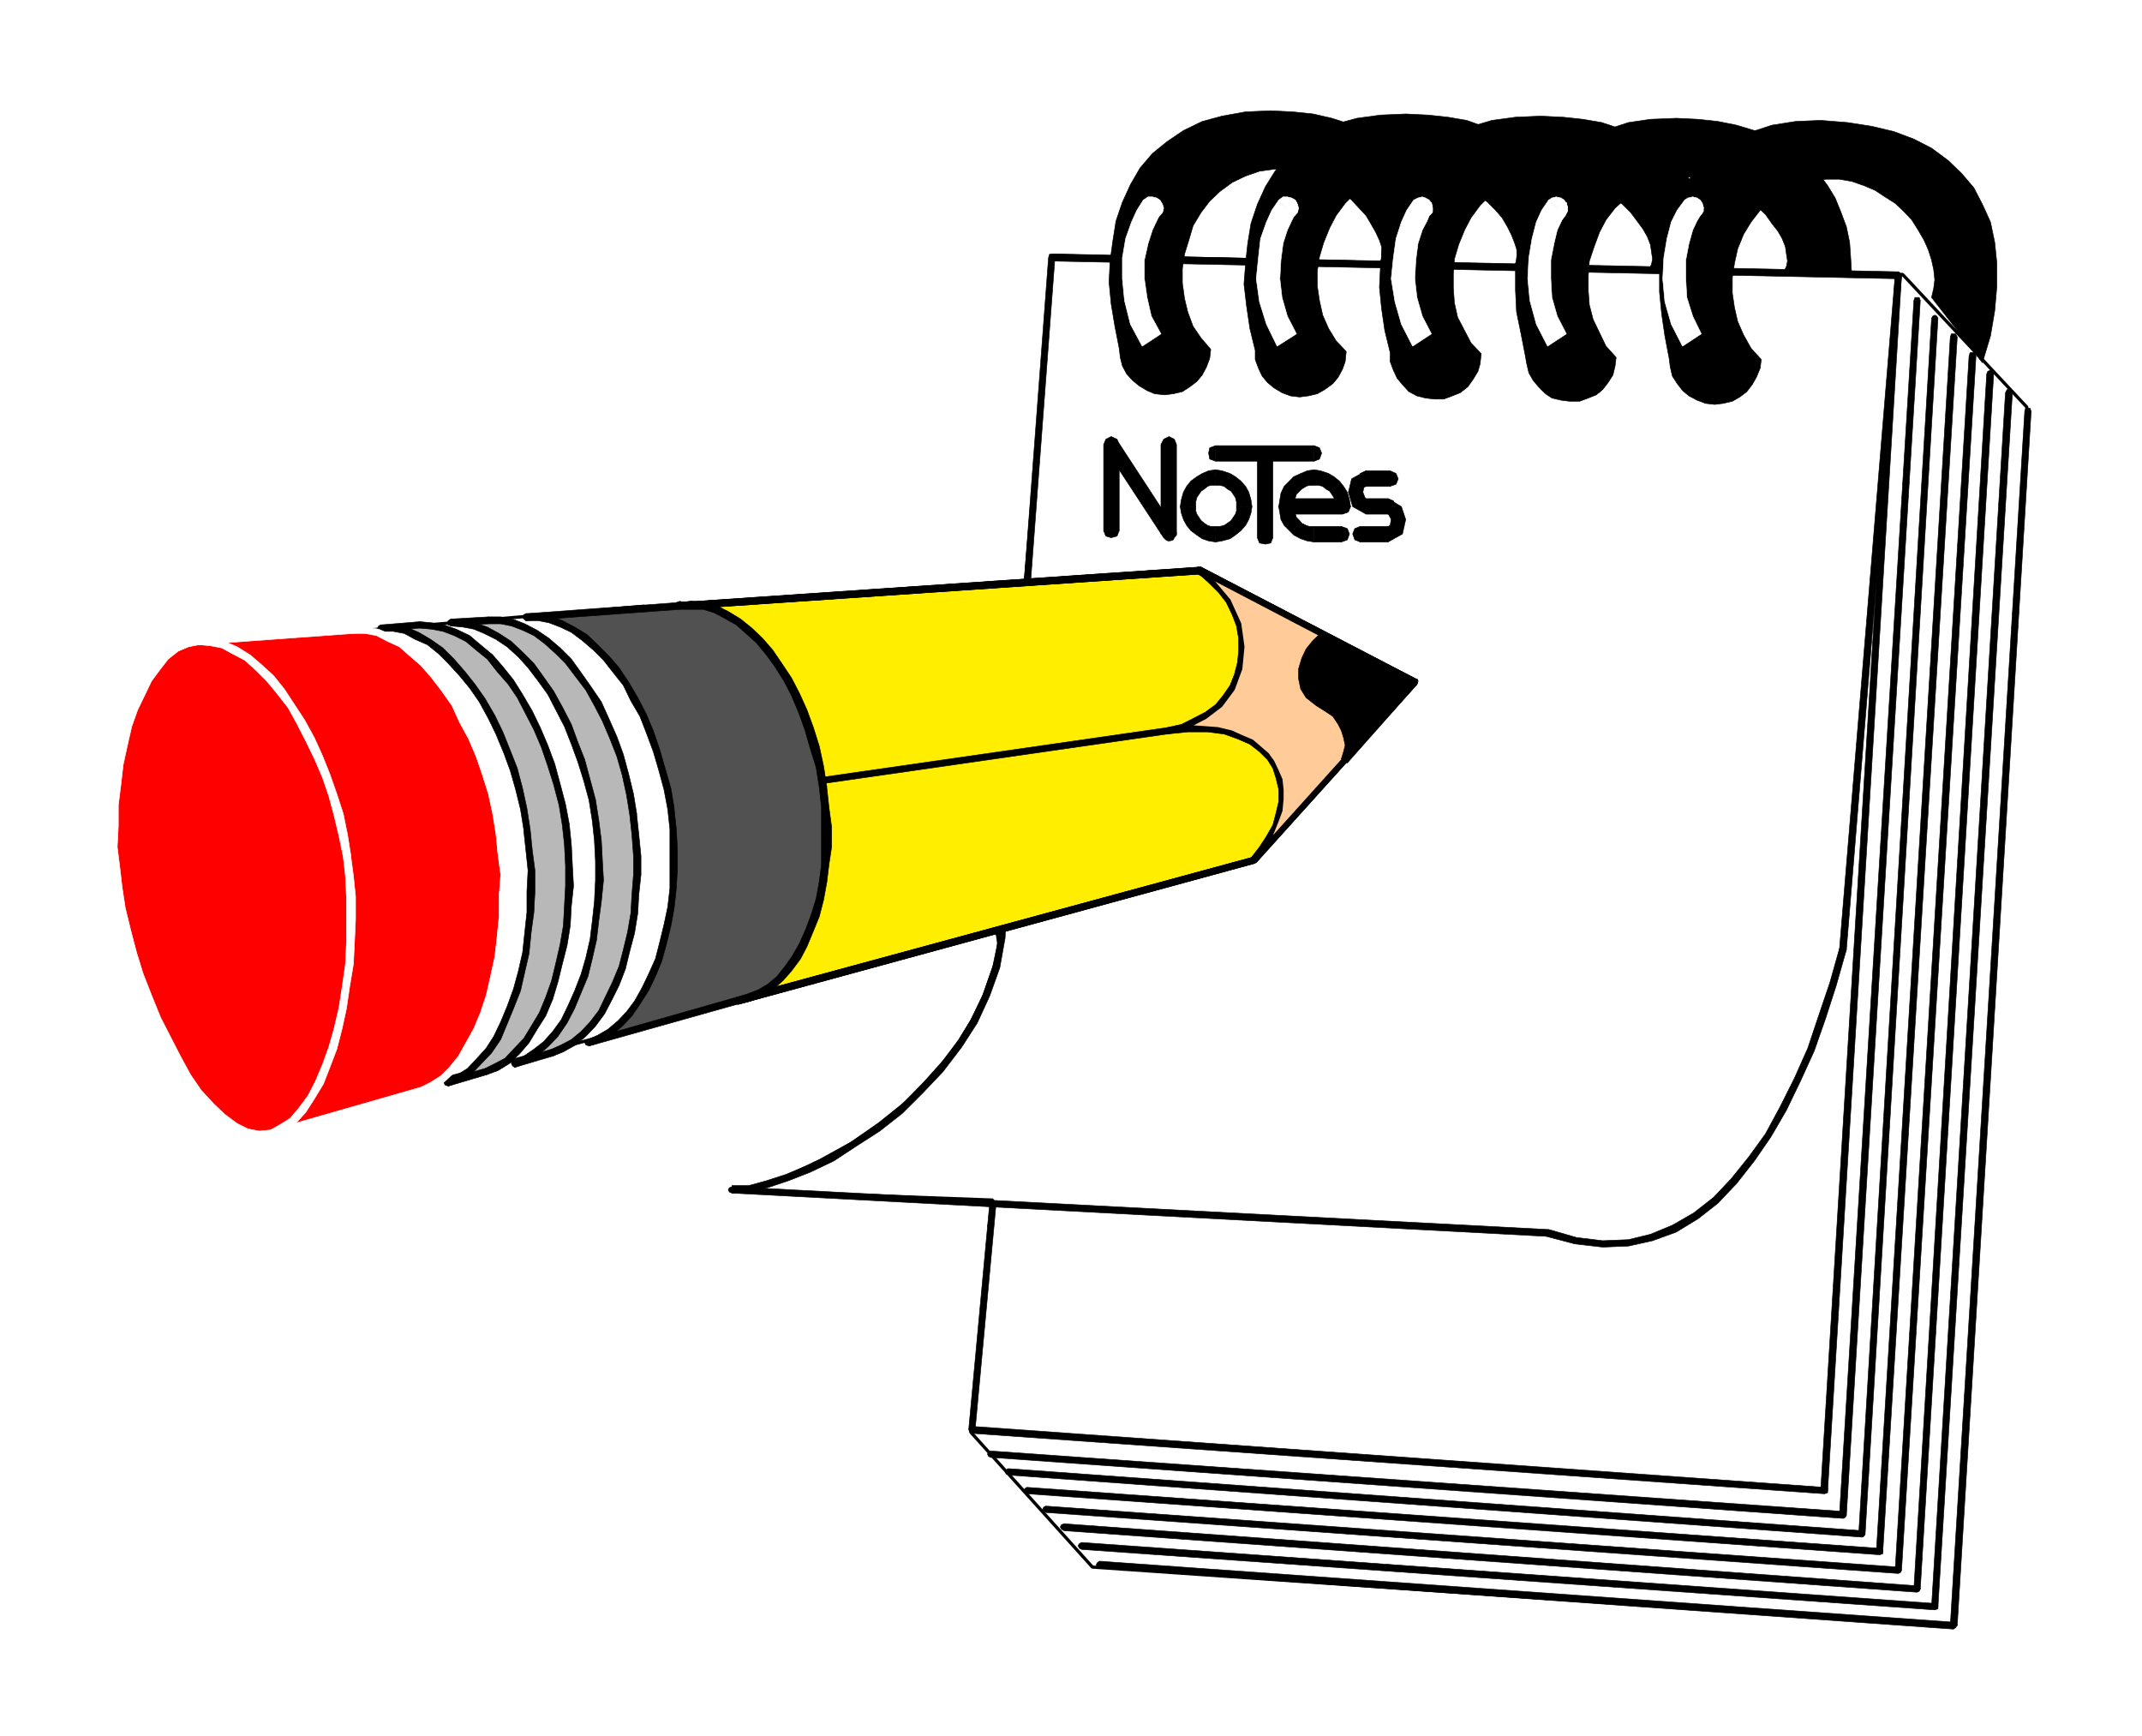 <svg xmlns="http://www.w3.org/2000/svg" width="2998.012" height="2430.137"><rect width="100%" height="100%" fill="#333333" stroke="none"/><defs><clipPath id="a"><path d="M0 0h2998.012v2427.406H0Zm0 0"/></clipPath></defs><path fill="#fff" d="M0 2429.797h2998.012V0H0Zm0 0"/><g clip-path="url(#a)" transform="translate(0 2.73)"><path fill="#fff" fill-rule="evenodd" stroke="#fff" stroke-linecap="square" stroke-linejoin="bevel" stroke-miterlimit="10" stroke-width=".761" d="M0 2427.066h2998.012V-2.73H0Zm0 0"/></g><path fill="#fff" fill-rule="evenodd" stroke="#fff" stroke-linecap="square" stroke-linejoin="bevel" stroke-miterlimit="10" stroke-width=".761" d="m1473.52 357.184 1189.476 26.941 173.852 185.7-102.66 1706.464-1205.211-83.117-170.133-188.703 30.754-324.946-350.032-12.734 57.696-18.738 49.492-23.223 44.965-24.703 39.718-27.707 34.473-27.707 29.23-29.95 26.227-29.183 21.742-29.187 17.258-27.707 14.215-27.707 9.008-25.465 7.488-20.98 5.246-18.696 1.48-15.738-1.48-10.489-2.242-6.726zm0 0"/><path fill="none" stroke="#000" stroke-linecap="square" stroke-linejoin="bevel" stroke-miterlimit="10" stroke-width="4.484" d="m1473.52 357.184 1189.476 26.941 173.852 185.7-102.66 1706.464-1205.211-83.117-170.133-188.703 30.754-324.946-350.032-12.734 57.696-18.738 49.492-23.223 44.965-24.703 39.718-27.707 34.473-27.707 29.23-29.95 26.227-29.183 21.742-29.187 17.258-27.707 14.215-27.707 9.008-25.465 7.488-20.98 5.246-18.696 1.48-15.738-1.48-10.489-2.242-6.726zm0 0"/><path fill="#fff" fill-rule="evenodd" stroke="#fff" stroke-linecap="square" stroke-linejoin="bevel" stroke-miterlimit="10" stroke-width=".761" d="m901.668 848.371-458.703 39.676 139.379 631.96 418.261-111.542zm0 0"/><path fill="none" stroke="#000" stroke-linecap="square" stroke-linejoin="bevel" stroke-miterlimit="10" stroke-width="4.484" d="m901.668 848.371-458.703 39.676 139.379 631.96 418.261-111.542zm0 0"/><path fill-rule="evenodd" stroke="#000" stroke-linecap="square" stroke-linejoin="bevel" stroke-miterlimit="10" stroke-width=".761" d="m1784.55 236.625-21.741 3.004-19.457 6.726-18.739 8.97-17.258 12.73-14.214 13.496-12.012 15.734-11.25 18.695-5.965 20.22-6.008 19.46-3.004 20.219v20.219l3.004 21.699 4.485 18.738 7.488 20.223 11.25 16.453 13.492 15.734-1.48 12.735-4.524 11.968-5.965 11.254-7.53 8.965-9.728 7.488-10.492 6.77-12.73 2.96-12.016 1.524-14.21-1.523-10.493-4.484-11.25-6.727-9.012-7.488-8.246-9.008-6.007-11.211-2.961-11.969-1.524-12.734-6.008-30.707-5.242-31.43-2.96-30.71 1.48-29.231 3.761-27.707 4.485-28.426 8.969-26.223 11.25-24.703 13.496-23.223 17.257-20.222 20.22-16.453 23.222-15.735 26.27-12.734 27.706-7.484 32.993-5.965 35.238-1.524 30.707 1.524 28.469 2.96 26.27 6.005 23.222 7.488 23.223 8.25 18.738 10.488 17.976 12.735 15.735 13.449 14.258 14.215 12.011 17.257 11.211 18.696 7.528 17.976 7.488 20.223 5.246 21.7 1.48 23.222 1.524 23.222-92.977-6.007 3.004-5.965v-17.258l-3.004-8.969-5.246-11.25-5.965-10.449-7.484-12.73-9.773-10.493-10.489-11.25-11.254-10.449-13.492-9.77-14.215-7.488-15.015-5.965-17.215-5.246-17.258-3.004zm0 0"/><path fill-rule="evenodd" stroke="#000" stroke-linecap="square" stroke-linejoin="bevel" stroke-miterlimit="10" stroke-width=".761" d="m1975.707 241.11-23.266 1.48-20.218 6.77-18.739 8.968-17.261 12.73-13.493 13.493L1870 301.77l-8.969 17.214-8.25 20.22-6.004 20.218-3.004 19.46v21.7l3.004 20.219 4.48 20.219 8.25 18.738L1870 476.977l14.254 14.972-1.524 14.215-3.722 10.488-6.008 11.254-7.484 8.965-11.254 8.25-10.489 5.965-12.734 3.004-12.012 1.52-12.734-1.52-11.969-4.485-11.254-6.726-9.007-7.488-7.489-9.008-5.246-11.211-4.48-12.012v-12.69l-7.489-30.711-4.527-30.707-3.723-31.43 2.243-29.23 3.003-27.707 4.485-27.707 9.008-26.946 11.21-24.703 13.493-21.7 17.262-21.741 20.218-16.453 23.266-15.735 26.223-12.734 27.707-7.488 32.996-4.48 35.234-1.524 31.473 1.523 27.707 3 26.265 4.484 23.223 8.25 23.223 7.489 20.261 10.445 17.22 12.734 16.495 14.254 14.254 14.973 11.973 15.695 9.726 18.739 9.012 18.738 6.008 19.457 5.242 21.703 3.004 23.223 1.48 23.222-94.414-6.007 2.961-6.008 1.524-8.203-1.524-9.012-2.96-8.969-4.524-11.25-5.246-10.492-7.488-12.688-9.008-10.492-11.211-11.25-12.012-8.968-12.734-9.731-15.735-9.008-15.015-5.965-15.739-4.527-17.214-3.723zm0 0"/><path fill-rule="evenodd" stroke="#000" stroke-linecap="square" stroke-linejoin="bevel" stroke-miterlimit="10" stroke-width=".761" d="m2164.574 244.832-23.262 1.523-20.222 5.965-18.738 9.008-17.215 12.735-13.496 13.449-12.774 17.261-8.969 17.215-8.246 20.219-6.007 20.219-1.48 20.219v20.94l1.48 20.22 4.484 20.218 9.77 18.739 8.968 17.218 14.254 14.973-1.48 14.211-3 10.492-6.77 11.211-7.488 10.488-10.488 8.25-11.254 4.485-11.97 4.48h-12.733l-12.774-1.48-11.973-3-11.25-5.965-9.011-9.773-7.485-8.965-5.246-11.254-4.484-11.969V493.43l-7.488-30.668-4.524-30.711-3.004-29.946 1.524-30.71 3.004-27.708 4.48-27.707 9.012-26.183 11.25-25.465 13.453-21.742 17.258-20.938 20.218-17.214 23.266-15.739 26.227-11.969 27.707-8.25 32.992-4.484 35.238-1.52 31.469 1.52 27.75 2.961 26.226 4.527 24.704 8.207 21.742 9.008 20.262 11.211 17.214 10.492 16.496 14.211 14.258 15.016 12.73 17.219 9.012 17.215 8.965 18.695 6.77 21.742 4.484 19.457 3.004 23.227 1.48 23.18-94.413-4.485 3.003-5.965 1.48-7.488-1.48-9.77-1.523-10.449-4.484-11.25-6.008-10.492-8.246-11.211-8.97-11.969-11.25-11.254-12.015-8.965-12.73-9.011-14.977-8.246-15.734-7.489-15.734-4.484-16.497-3.004zm0 0"/><path fill-rule="evenodd" stroke="#000" stroke-linecap="square" stroke-linejoin="bevel" stroke-miterlimit="10" stroke-width=".761" d="m2353.445 247.836-21.742 1.523-21.742 5.965-18.738 9.008-14.977 12.734-15.734 14.211-12.73 16.457-9.013 17.215-7.488 20.219-6.765 20.219-1.48 20.218v21.743l1.48 19.46 5.246 20.22 9.007 18.695 9.012 18.738 14.211 15.738-1.48 11.969-3.004 12.734-6.766 10.489-7.488 9.73-8.969 7.488-11.25 4.48-12.016 4.485h-14.21l-12.012-1.48-12.735-3.004-9.007-6.004-9.73-9.73-7.49-8.97-6.003-10.488-3.004-12.734-2.242-12.73-6.008-30.711-6.008-29.188-1.48-30.707v-29.95l3.004-29.187 6.008-27.707 8.246-26.226 10.492-24.703 14.215-21.7 16.496-20.218 20.261-18.739 23.223-14.214 26.227-11.97 29.988-9.73 30.711-4.527 35.996-1.48 30.711 1.48 27.75 3.004 26.226 5.246 24.743 7.488 21.703 9.008 20.262 11.211 18.738 10.488 15.734 14.215 13.492 14.973 12.735 17.219 10.488 17.257 8.25 20.22 7.488 20.175 4.524 21.742 1.48 21.7 1.48 24.702-94.41-6.722 3-6.008 1.481-7.488-1.48-9.727-1.52-10.492-4.484-11.211-6.008-10.488-8.25-10.492-8.965-12.73-11.254-10.45-12.012-9.77-12.734-8.968-13.492-8.25-15.735-7.485-17.218-4.484-16.496-3.004zm0 0"/><path fill="none" stroke="#000" stroke-linecap="square" stroke-linejoin="bevel" stroke-miterlimit="10" stroke-width="5.245" d="m1472.04 360.902 1184.948 24.703-77.195 943.461-14.254 48.688-15.738 46.402-14.973 44.203-18.738 41.922-20.262 40.438-20.219 37.433-23.222 33.715-24.746 30.668-26.227 26.988-27.75 23.18-29.95 16.496-32.23 12.735-32.234 7.484-35.996 1.48-36.715-4.484-40.484-10.488-1141.465-60.66 23.223-1.48 26.226-6.005 27.75-9.73 30.707-11.973 31.473-15.734 32.234-20.219 32.23-21.7 31.473-24.702 29.23-27.707 27.747-29.23 24.746-32.911 21.7-35.191 17.257-35.957 13.496-40.438 8.246-39.676 1.48-43.445zm0 0"/><path fill-rule="evenodd" stroke="#000" stroke-linecap="square" stroke-linejoin="bevel" stroke-miterlimit="10" stroke-width=".761" d="m2661.473 385.605-4.485-5.242L1472.04 355.66v9.727l1184.95 24.746-4.481-4.528 4.48 4.528 3.004-1.524 1.48-3.004-1.48-2.96-3.004-2.282zm0 0"/><path fill-rule="evenodd" stroke="#000" stroke-linecap="square" stroke-linejoin="bevel" stroke-miterlimit="10" stroke-width=".761" d="m2584.277 1329.066 77.196-943.46h-8.965l-77.961 943.46v-1.48 1.48l2.242 3.766 3.004 1.48 3.004-1.48zm0 0"/><path fill-rule="evenodd" stroke="#000" stroke-linecap="square" stroke-linejoin="bevel" stroke-miterlimit="10" stroke-width=".761" d="M2166.055 1730.41h-1.48l39.722 10.488 38.957 4.485 35.996-1.48 33.715-7.489 32.992-11.969 30.711-18.738 27.75-21.703 26.226-27.703 24.743-31.473 23.222-33.672 21.743-37.433 20.222-41.922 18.738-41.2 15.735-44.921 15.015-46.446 14.215-50.168-9.73-1.48-13.492 47.926-15.739 46.402-15.015 44.922-18.695 41.965-20.262 40.437-20.219 37.434-23.266 32.191-24.703 30.711-24.746 26.184-27.75 21.699-29.95 17.258-30.749 12.734-30.711 7.485-35.996 1.48-36.715-4.48-38.96-11.254h-1.524zm0 0"/><path fill-rule="evenodd" stroke="#000" stroke-linecap="square" stroke-linejoin="bevel" stroke-miterlimit="10" stroke-width=".761" d="M1024.59 1659.3v10.493l1141.465 60.617v-9.73l-1141.465-59.9v9.012-9.012l-3.766 1.524-1.52 2.96 1.52 3.004 3.766 1.524zm0 0"/><path fill-rule="evenodd" stroke="#000" stroke-linecap="square" stroke-linejoin="bevel" stroke-miterlimit="10" stroke-width=".761" d="m1399.328 1269.168-1.523 43.445-8.207 39.676-13.493 38.957-17.261 35.914-20.219 33.715-26.227 32.95-26.265 29.187-29.23 27.707-31.473 24.703-32.23 21.7-31.473 18.737-30.711 14.977-30.75 12.73-27.707 8.97-24.747 6.765h-23.222v10.492l24.703-1.524 24.746-5.964 29.23-9.77 30.708-11.973 32.996-15.734 30.75-20.219 33.714-21.699 31.473-24.703 29.227-29.188 27.75-29.23 26.226-34.434 21.742-33.71 17.215-37.438 14.258-39.676 7.484-41.918 1.524-43.445zm0 0"/><path fill-rule="evenodd" stroke="#000" stroke-linecap="square" stroke-linejoin="bevel" stroke-miterlimit="10" stroke-width=".761" d="m1472.04 355.66-4.524 5.242-68.188 908.266h9.008l68.187-908.266-4.484 4.485 4.484-4.485-1.523-5.242h-5.965l-1.52 5.242zm-80.962 1360.535-1.48-4.484h-6.008l-1.524 4.484zm0 0"/><path fill-rule="evenodd" stroke="#000" stroke-linecap="square" stroke-linejoin="bevel" stroke-miterlimit="10" stroke-width=".761" d="m1360.367 1996.223 4.484 4.527 29.231-315.266h-9.012l-29.226 315.266 4.523 5.242-4.523-5.242 1.52 3.719 3.003 1.523 2.961-1.523 1.523-3.719zm0 0"/><path fill-rule="evenodd" stroke="#000" stroke-linecap="square" stroke-linejoin="bevel" stroke-miterlimit="10" stroke-width=".761" d="m2548.32 2086.11 5.246-4.528-1193.199-85.36v9.77l1193.2 84.602 4.484-4.485-4.485 4.485 4.485-1.524v-5.965l-4.485-1.523zm0 0"/><path fill-rule="evenodd" stroke="#000" stroke-linecap="square" stroke-linejoin="bevel" stroke-miterlimit="10" stroke-width=".761" d="M2656.988 385.605h-4.48L2548.32 2086.11h9.73l103.423-1700.504Zm4.485 0-1.48-2.96-3.005-2.282-3 2.282-1.48 2.96zm-1274.879 1645.09-3.004 1.48-1.524 3.005 1.524 3.004 3.004 1.48zm0 0"/><path fill-rule="evenodd" stroke="#000" stroke-linecap="square" stroke-linejoin="bevel" stroke-miterlimit="10" stroke-width=".761" d="m2574.547 2120.543 5.246-5.246-1193.2-84.602v8.97l1193.2 85.362 4.484-4.484-4.484 4.484 3.004-1.48 1.48-3.004-1.48-3.766-3.004-1.48zm0 0"/><path fill-rule="evenodd" stroke="#000" stroke-linecap="square" stroke-linejoin="bevel" stroke-miterlimit="10" stroke-width=".761" d="M2683.215 420.8h-4.484l-104.184 1699.743h9.73L2687.7 420.801Zm0 0"/><path fill-rule="evenodd" stroke="#000" stroke-linecap="square" stroke-linejoin="bevel" stroke-miterlimit="10" stroke-width=".761" d="m2687.7 420.8-1.481-4.484h-6.008l-1.48 4.485zM1437.566 2081.582l-3.004 1.524-1.523 3.003 1.523 2.961 3.004 1.524zm0 0"/><path fill-rule="evenodd" stroke="#000" stroke-linecap="square" stroke-linejoin="bevel" stroke-miterlimit="10" stroke-width=".761" d="m2626.238 2171.473 4.528-4.528-1193.2-85.363v9.012l1193.2 85.36 4.48-4.481-4.48 4.48 4.48-1.52v-5.964l-4.48-1.524zm0 0"/><path fill-rule="evenodd" stroke="#000" stroke-linecap="square" stroke-linejoin="bevel" stroke-miterlimit="10" stroke-width=".761" d="M2734.188 471.73h-4.485l-103.465 1699.743h9.008L2739.434 471.73Zm5.246 0-2.243-4.484h-6.007l-1.48 4.484zM1463.793 2107.809l-3.004 1.48-1.523 3.004 1.523 3.004 3.004 1.48zm1188.715 89.847 4.48-4.484-1193.195-85.363v8.968l1193.195 85.36 4.485-4.48-4.485 4.48 3.004-1.48 1.48-3-1.48-3.005-3.004-1.48zm0 0"/><path fill-rule="evenodd" stroke="#000" stroke-linecap="square" stroke-linejoin="bevel" stroke-miterlimit="10" stroke-width=".761" d="M2760.414 498.676h-4.484l-103.422 1698.98h8.965l104.187-1698.98Zm0 0"/><path fill-rule="evenodd" stroke="#000" stroke-linecap="square" stroke-linejoin="bevel" stroke-miterlimit="10" stroke-width=".761" d="m2765.66 498.676-1.48-5.246h-6.77l-1.48 5.246zM1489.258 2132.512l-3.723 1.523-1.523 2.961 1.523 3.004 3.723 2.242zm1189.472 91.367 4.485-4.48-1193.957-86.887v9.73l1193.957 86.121 4.484-4.484-4.484 4.484 3.004-1.48 1.48-3.004-1.48-3-3.004-1.48zm0 0"/><path fill-rule="evenodd" stroke="#000" stroke-linecap="square" stroke-linejoin="bevel" stroke-miterlimit="10" stroke-width=".761" d="M2785.922 523.379h-5.246l-101.945 1700.5h8.968l102.703-1700.5Zm0 0"/><path fill-rule="evenodd" stroke="#000" stroke-linecap="square" stroke-linejoin="bevel" stroke-miterlimit="10" stroke-width=".761" d="m2790.402 523.379-1.52-3.723-2.96-1.523-3.766 1.523-1.48 3.723zM1514 2158.738l-3 1.48-2.242 3.005 2.242 3.722 3 1.524zm1189.477 89.844 4.484-4.48L1514 2158.738v9.73l1193.96 84.598 4.485-4.484-4.484 4.484 4.484-1.48v-6.004l-4.484-1.48zm0 0"/><path fill-rule="evenodd" stroke="#000" stroke-linecap="square" stroke-linejoin="bevel" stroke-miterlimit="10" stroke-width=".761" d="M2812.144 549.605h-5.242l-103.425 1698.977h8.968L2816.63 549.605Zm4.485 0-1.48-4.484h-6.004l-2.243 4.484zM1538.746 2184.922l-3.004 2.242-1.52 3.004 1.52 3.004 3.004 1.48zm1190.957 89.844 4.485-4.48-1195.442-85.364v9.73l1195.441 85.36 5.247-5.246-5.247 5.246 3.004-2.243 2.243-3.003-2.243-2.961-3.003-1.52zm0 0"/><path fill-rule="evenodd" stroke="#000" stroke-linecap="square" stroke-linejoin="bevel" stroke-miterlimit="10" stroke-width=".761" d="M2838.371 575.832h-4.484l-104.184 1698.934h9.73l103.423-1698.934Zm4.485 0-1.481-4.527h-6.008l-1.48 4.527zM2556.57 250.84l-23.265 1.48-20.22 6.008-18.737 9.727-17.258 11.972-13.453 14.254-12.774 16.453-10.492 17.22-8.246 20.218-4.484 20.219-3.004 20.218v21.7l3.004 20.222 4.484 19.5 8.246 18.696 10.492 18.738 14.254 15.695-1.48 12.012-5.29 12.734-5.96 10.446-7.489 9.773-9.773 7.484-10.488 5.965-12.735 3.004-12.011 1.48-12.735-1.48-11.968-4.484-11.254-6.004-9.008-7.488-7.488-9.73-6.727-10.49-3-12.734-1.523-11.968-5.965-31.43-4.528-30.711-3.004-30.71v-29.946l3.004-27.707 6.008-27.707 9.008-26.184 11.21-24.746 13.493-23.18 17.262-20.218 20.218-17.22 23.266-15.734 26.227-11.968 27.703-9.012 32.996-5.246 35.234-1.48 37.48 3.003 33.712 5.246 31.472 7.489 27.746 10.445 24.747 12.734 23.222 17.215 18.738 17.977 17.22 20.219 12.011 23.222 11.254 24.703 5.96 28.47 3.005 29.187v32.191l-3.004 34.473-5.961 35.195-11.254 37.434-71.191-91.368 2.96-12.73 1.524-11.973-1.524-14.21-2.96-13.497-4.524-14.21-6.008-13.497-8.207-14.21-9.008-14.255-11.253-11.972-11.97-11.211-14.257-9.008-13.492-8.969-15.735-6.765-17.261-5.965-17.215-3.004zm49.45 1900.41 3.003-1.52 1.48-3.003-1.48-2.961-3.004-1.524zm0 0"/><path fill-rule="evenodd" stroke="#000" stroke-linecap="square" stroke-linejoin="bevel" stroke-miterlimit="10" stroke-width=".761" d="M1411.297 2059.883v4.484l1194.723 86.883v-9.008l-1194.723-86.844zm0-4.485-2.961 1.48-1.523 3.005 1.523 3.004 2.96 1.48zM2712.445 445.504l-1.48-2.961-3.004-1.523-3.004 1.523-1.48 2.96zm0 0"/><path fill-rule="evenodd" stroke="#000" stroke-linecap="square" stroke-linejoin="bevel" stroke-miterlimit="10" stroke-width=".761" d="M2606.02 2146.727h4.484l101.941-1701.223h-8.968l-101.942 1701.223zm0 0"/><path fill-rule="evenodd" stroke="#000" stroke-linecap="square" stroke-linejoin="bevel" stroke-miterlimit="10" stroke-width=".761" d="m2601.535 2146.727 1.48 3.004 3.005 1.519 3.003-1.52 1.48-3.003zm0 0"/><path fill="#fff" fill-rule="evenodd" stroke="#fff" stroke-linecap="square" stroke-linejoin="bevel" stroke-miterlimit="10" stroke-width=".761" d="m1621.91 303.25 5.242-5.965 1.524-6.008-1.524-5.246-3.718-6.004-4.528-2.96-5.965-1.524h-6.007l-6.723 4.484zm3.004 163.996-13.496-24.703-5.965-26.227-3.762-26.183v-26.227l5.243-23.222 6.007-18.696 5.965-12.734 3.004-6.004-21.7-23.223-9.01 14.254-7.49 16.453-8.245 23.223-4.528 26.945v29.23l3.004 30.669 8.246 32.953 16.5 30.707zm0 0"/><path fill="#fff" fill-rule="evenodd" stroke="#fff" stroke-linecap="square" stroke-linejoin="bevel" stroke-miterlimit="10" stroke-width=".761" d="m1598.688 300.246 5.242 4.527 4.484 1.48h6.008l6.008-3.003 3.004-3.004 3.718-4.484v-5.965l-2.238-6.766zm212.089 3.004 5.29-5.965 1.48-6.008-1.48-5.246-3.005-6.004-5.246-2.96-6.004-1.524h-6.007l-6.008 4.484zm0 0"/><path fill="#fff" fill-rule="evenodd" stroke="#fff" stroke-linecap="square" stroke-linejoin="bevel" stroke-miterlimit="10" stroke-width=".761" d="m1814.543 467.246-12.73-24.703-7.489-26.227-3.004-26.183 1.48-26.227 3.005-23.222 6.007-18.696 6.004-12.734 2.961-6.004-20.98-23.223-9.727 14.254-7.488 16.453-8.25 23.223-3.004 26.945-3 29.23 4.48 32.192 9.774 31.43 14.973 30.707zm0 0"/><path fill="#fff" fill-rule="evenodd" stroke="#fff" stroke-linecap="square" stroke-linejoin="bevel" stroke-miterlimit="10" stroke-width=".761" d="m1787.555 300.246 5.246 4.527 4.527 1.48h5.965l6.004-3.003 3.765-3.004 3.004-4.484v-5.965l-1.523-6.766zm212.855 1.524 4.524-4.485v-6.008l-1.52-6.726-3.004-4.524-5.246-2.96-4.484-1.524-6.008 1.523-6.004 2.961zm3.004 165.476-12.734-24.703-7.489-26.227-3-26.183 1.48-26.227 3-23.222 6.009-18.696 6.726-12.734 3.004-7.484-21.742-21.743-9.73 14.254-7.489 16.453-7.484 23.223-3.766 26.945-3.004 29.23 5.246 32.192 9.008 31.43 15.739 30.707zm0 0"/><path fill="#fff" fill-rule="evenodd" stroke="#fff" stroke-linecap="square" stroke-linejoin="bevel" stroke-miterlimit="10" stroke-width=".761" d="m1977.188 300.246 4.484 4.527 4.523 1.48h5.965l6.77-3.003 3.004-3.004 3-4.484v-5.965l-1.52-6.766zm213.612 1.524 3.005-6.008v-5.965l-1.524-5.246-3.004-4.524-4.48-2.96-6.727-1.524-6.008 1.523-4.484 2.961zm0 0"/><path fill="#fff" fill-rule="evenodd" stroke="#fff" stroke-linecap="square" stroke-linejoin="bevel" stroke-miterlimit="10" stroke-width=".761" d="m2192.281 467.246-12.73-24.703-7.488-26.227-1.524-26.183v-26.227l4.527-23.222 4.485-18.696 6.765-14.254 4.485-5.964-23.223-21.743-9.77 14.254-7.488 16.453-6.007 23.223-4.481 26.945-1.484 29.23 2.965 30.669 9.007 32.953 15.735 30.707zm0 0"/><path fill="#fff" fill-rule="evenodd" stroke="#fff" stroke-linecap="square" stroke-linejoin="bevel" stroke-miterlimit="10" stroke-width=".761" d="m2166.055 300.246 4.484 4.527 4.527 1.48h6.008l6.723-3.003 3.004-3.004 3.004-4.484v-5.965l-1.524-6.766zm213.617 1.524 3.004-4.485 1.48-6.008-1.48-6.726-3.004-4.524-4.485-2.96-6.007-1.524-6.766 1.523-4.484 2.961zm1.48 165.476-11.972-24.703-8.246-26.227-1.48-26.183v-26.227l4.48-23.222 5.246-18.696 6.008-12.734 4.484-7.484-21.742-21.743-10.493 14.254-8.246 16.453-6.007 23.223-4.485 26.945-1.48 29.23 3.004 32.192 8.968 31.43 15.735 30.707zm0 0"/><path fill="#fff" fill-rule="evenodd" stroke="#fff" stroke-linecap="square" stroke-linejoin="bevel" stroke-miterlimit="10" stroke-width=".761" d="m2354.926 300.246 4.527 4.527 5.961 1.48h6.77l8.968-6.007 3.004-4.484v-5.965l-3.004-6.766zm0 0"/><path fill="#fe0" fill-rule="evenodd" stroke="#fe0" stroke-linecap="square" stroke-linejoin="bevel" stroke-miterlimit="10" stroke-width=".761" d="m951.117 848.371 15.735-1.523 17.257 1.523 16.496 4.48 15.739 7.489 15.734 9.73 15.734 11.97 13.497 14.257 14.21 16.453 13.493 18.738 12.777 18.696 10.488 21.742 9.73 23.183 9.009 24.743 7.488 26.187 8.25 27.703 4.484 28.469 3 27.707 1.48 27.707v27.707l-1.48 24.703-3 24.703-4.484 23.223-6.008 23.18-8.25 20.218-9.008 20.22-9.73 18.737-10.489 15.739-12.734 13.449-13.492 11.254-14.254 8.969-14.977 6.003-15.734 5.247h1.48l720.286-196.95 226.347-249.316-302.066-155.75-725.488 49.41zm0 0"/><path fill-rule="evenodd" stroke="#000" stroke-linecap="square" stroke-linejoin="bevel" stroke-miterlimit="10" stroke-width=".761" d="m1155.719 1100.688-4.48-28.426-7.489-26.223-8.25-27.707-9.008-24.703-8.969-23.223-11.25-21.703-14.257-20.219-11.97-18.738-14.257-16.453-14.973-14.215-15.734-12.73-17.258-10.493-14.976-7.484-17.258-5.246-18.738-1.48-15.735 1.48v9.727h32.992l14.973 4.484 14.258 7.488 17.215 9.73 13.492 12.012 14.258 12.73 14.254 17.22 11.972 16.453 12.73 20.218 10.493 20.22 9.77 23.222 8.968 24.703 7.485 26.227 8.25 26.183 4.527 28.469zm0 0"/><path fill-rule="evenodd" stroke="#000" stroke-linecap="square" stroke-linejoin="bevel" stroke-miterlimit="10" stroke-width=".761" d="M1032.078 1394.207v11.254l17.215-4.484 16.496-6.77 14.258-8.965 14.21-12.734 12.016-13.492 11.25-17.22 10.493-17.214 8.964-21.7 8.25-20.218 6.008-23.223 4.48-24.703 3.005-24.703 1.523-24.703v-27.707l-1.523-27.707-3.004-29.23-8.965 1.523 3.004 27.707v80.117l-3.004 23.223-4.527 24.703-6.727 21.7-7.484 20.218-9.012 20.219-9.73 17.218-10.489 14.973-11.254 14.215-13.492 11.25-12.73 7.488-15.739 6.004-15.015 4.484 1.523 9.73-1.523-9.73-3.004 1.48v3.767l1.523 2.96 3.004 1.524zm0 0"/><path fill-rule="evenodd" stroke="#000" stroke-linecap="square" stroke-linejoin="bevel" stroke-miterlimit="10" stroke-width=".761" d="m1032.078 1395.73 1.48-1.523h-1.48v11.254h1.48l3.004-1.524 1.481-2.96-1.48-5.247-3.004-1.523zm0 0"/><path fill-rule="evenodd" stroke="#000" stroke-linecap="square" stroke-linejoin="bevel" stroke-miterlimit="10" stroke-width=".761" d="m1750.84 1201.023 3.004-1.48-721.766 196.188 1.48 9.73 721.766-196.95 3.004-1.48-3.004 1.48 3.004-1.48v-3.004l-1.48-3.004-3.004-1.48zm0 0"/><path fill-rule="evenodd" stroke="#000" stroke-linecap="square" stroke-linejoin="bevel" stroke-miterlimit="10" stroke-width=".761" d="m1977.188 959.195-1.481-7.488-224.867 249.316 7.488 6.008 224.863-249.36-1.52-7.487 1.52 7.488 1.48-4.485-1.48-3.003h-4.523l-2.961 1.523zm0 0"/><path fill-rule="evenodd" stroke="#000" stroke-linecap="square" stroke-linejoin="bevel" stroke-miterlimit="10" stroke-width=".761" d="M1678.125 803.445h-1.48l300.543 155.75 4.484-9.011-300.543-156.465h-3.004 3.004-4.484l-3.004 1.48v5.246l3.004 3zm0 0"/><path fill-rule="evenodd" stroke="#000" stroke-linecap="square" stroke-linejoin="bevel" stroke-miterlimit="10" stroke-width=".761" d="m952.637 852.852 725.488-49.407v-9.726l-725.488 49.406v-1.48 1.48l-3 2.242-1.524 3.004 1.524 3zm0 0"/><path fill-rule="evenodd" stroke="#000" stroke-linecap="square" stroke-linejoin="bevel" stroke-miterlimit="10" stroke-width=".761" d="M951.117 843.125v9.727h1.52v-11.207h-1.52v11.207-11.207l-4.484 1.48-1.524 5.246 1.524 3 4.484 1.48zm80.961 552.605-3.004 1.48v3.767l1.48 2.96 3.005 1.524zm0 0"/><path fill-rule="evenodd" stroke="#000" stroke-linecap="square" stroke-linejoin="bevel" stroke-miterlimit="10" stroke-width=".761" d="m1148.234 1102.21 3.004 27.708 1.48 27.707v27.707l-1.48 24.703-3.004 23.223-4.484 24.703-6.77 21.7-7.484 20.218-8.969 20.219-8.25 17.218-12.011 14.973-11.254 14.215-13.493 11.25-12.73 7.488-14.977 6.004-15.734 4.484 1.48 9.73 17.258-4.483 16.453-6.77 14.258-8.965 14.254-12.734 11.973-13.492 12.773-17.22 8.97-17.214 9.007-21.7 8.25-20.218 5.965-23.223 4.523-24.703 3.004-24.703 3.723-24.703v-27.707l-3.723-27.707-3.004-27.707v-1.524zm0 0"/><path fill-rule="evenodd" stroke="#000" stroke-linecap="square" stroke-linejoin="bevel" stroke-miterlimit="10" stroke-width=".761" d="M952.637 852.852h32.953l15.015 4.484 14.215 7.488 17.258 9.73 13.492 12.012 14.215 12.73 14.254 17.22 11.973 16.453 12.773 20.218 10.488 21.7 11.254 21.742 8.97 24.703 7.483 24.707 6.77 27.703 4.484 28.469 9.008-1.524-4.523-28.425-5.965-27.703-8.25-26.227-9.008-24.703-10.492-23.223-11.25-21.703-13.496-20.219-12.73-18.738-14.258-16.453-14.973-14.215-15.734-12.73-17.258-10.493-14.977-7.484-17.215-5.246-18.738-1.48-15.738 1.48zm0 0"/><path fill-rule="evenodd" stroke="#000" stroke-linecap="square" stroke-linejoin="bevel" stroke-miterlimit="10" stroke-width=".761" d="m1152.719 1096.965-2.961 1.48-1.524 3.766 1.524 3.004 2.96 1.48zm-120.641 298.765-3.004 1.48v3.767l1.48 2.96 3.005 1.524zm0 0"/><path fill-rule="evenodd" stroke="#000" stroke-linecap="square" stroke-linejoin="bevel" stroke-miterlimit="10" stroke-width=".761" d="m1750.84 1201.023 3.004-1.48-721.766 196.188 1.48 9.73 721.766-196.95 3.004-1.48-3.004 1.48 3.004-1.48v-3.004l-1.48-3.004-3.004-1.48zm0 0"/><path fill-rule="evenodd" stroke="#000" stroke-linecap="square" stroke-linejoin="bevel" stroke-miterlimit="10" stroke-width=".761" d="m1977.188 959.195-1.481-7.488-224.867 249.316 7.488 6.008 224.863-249.36-1.52-7.487 1.52 7.488 1.48-4.485-1.48-3.003h-4.523l-2.961 1.523zm0 0"/><path fill-rule="evenodd" stroke="#000" stroke-linecap="square" stroke-linejoin="bevel" stroke-miterlimit="10" stroke-width=".761" d="M1678.125 803.445h-1.48l300.543 155.75 4.484-9.011-300.543-156.465h-3.004 3.004-4.484l-3.004 1.48v5.246l3.004 3zm0 0"/><path fill-rule="evenodd" stroke="#000" stroke-linecap="square" stroke-linejoin="bevel" stroke-miterlimit="10" stroke-width=".761" d="M952.637 848.371v4.48l725.488-49.406v-9.726l-725.488 49.406Zm0-5.246-3 2.242-1.524 3.004 1.524 3 3 1.48zm0 0"/><path fill="red" fill-rule="evenodd" stroke="red" stroke-linecap="square" stroke-linejoin="bevel" stroke-miterlimit="10" stroke-width=".761" d="m378.5 1586.672 14.973-8.246 15.738-10.492 14.254-14.211 12.012-17.22 11.21-21.741 9.012-23.18 9.008-24.746 8.25-27.703 5.965-29.188 4.523-29.187 4.485-31.473 1.48-30.71 1.524-30.665-1.524-31.473-1.48-30.71-3.004-27.665-6.004-27.706-5.965-29.946-8.25-27.707-9.008-26.226-11.254-26.227-11.968-26.184-12.778-23.222-13.449-21.7-14.258-21.742-14.972-17.218-15.778-17.215L345.508 921l-17.219-11.254-16.496-7.488-17.258-2.961-15.734-1.52-16.457 3-14.254 7.489-15.735 11.254-12.015 13.449-12.73 17.215-9.012 20.222-11.207 21.742-7.532 24.704-5.964 24.703-6.004 27.707-3.766 27.703-2.96 29.949-1.524 29.188v29.23l3.004 29.95 3.003 27.702 5.243 29.188 7.488 29.187 7.488 31.473 9.77 30.707 11.972 30.668 12.73 31.473 13.497 27.707 14.254 27.707 15.734 24.703 14.977 23.222 15.734 18.696 17.258 17.215 16.496 12.015 17.219 7.485 17.258 3.722zm0 0"/><path fill="#fff" fill-rule="evenodd" stroke="#fff" stroke-linecap="square" stroke-linejoin="bevel" stroke-miterlimit="10" stroke-width=".761" d="m480.445 1199.543 3 26.184 1.48 30.71v62.137l-1.48 30.711-4.523 31.473-4.484 29.187-6.77 29.188-7.484 26.223-8.97 24.703-9.773 23.222-10.488 20.223-12.734 17.215-11.969 14.21-14.258 9.012-13.492 7.489 1.48 9.726 16.497-8.246 15.738-10.492 14.254-15.691 11.972-18.743 12.774-20.98 8.969-23.18 9.77-25.465 7.487-27.707 6.004-29.226 4.485-29.188 5.246-32.953 1.48-30.71 1.524-30.665-1.524-31.472-1.48-30.711-3.766-27.664zm0 0"/><path fill="#fff" fill-rule="evenodd" stroke="#fff" stroke-linecap="square" stroke-linejoin="bevel" stroke-miterlimit="10" stroke-width=".761" d="m278.8 902.258 15.735 1.523 15.777 3.004 14.973 8.207L342.504 924l15.777 14.215 14.973 14.972 14.258 17.22 15.734 20.218 11.973 21.742 12.73 24.703 12.012 24.703 11.254 26.184 8.969 26.227 7.484 27.707 6.77 28.465 6.007 29.187 8.965-1.48-5.965-29.989-6.004-27.664-7.488-29.23-9.77-26.184-10.492-26.226-12.73-26.227-11.973-24.703-14.254-21.7-15.738-21.699-13.492-17.218-17.258-17.258-15.738-13.45-17.977-11.253-17.258-7.485-18.738-3.004-15.734-1.48zm0 0"/><path fill="#fff" fill-rule="evenodd" stroke="#fff" stroke-linecap="square" stroke-linejoin="bevel" stroke-miterlimit="10" stroke-width=".761" d="m170.89 1241.465-3-26.184-3.765-29.949 1.523-29.23v-29.188l3.723-29.95 3-26.222 6.008-27.707 6.008-26.183 8.246-23.223 10.492-21.703 8.969-18.739 12.773-17.214 10.488-13.493 14.215-11.21 14.254-6.008 14.977-3.004v-8.965l-17.98 3.004-15.735 7.484-15.734 11.211-12.016 14.973-12.73 18.738-10.493 18.7-11.25 23.222-7.488 24.703-6.004 26.227-6.726 27.707-3.004 27.703-3.004 29.949-1.48 29.188v29.23l3.003 29.95 3.004 27.702zM378.5 1581.43l-15.734 1.48-15.739-3.004-15.015-7.488-17.215-12.73-15.735-14.977-17.261-18.695-14.973-21.743-14.254-26.183-13.496-26.227-14.21-27.707-12.774-31.43-11.973-30.707-9.008-29.187-8.25-31.473-7.488-30.668-4.484-29.226-9.727 1.52 4.484 29.187 8.247 30.71 7.488 31.43 9.73 30.708 12.012 30.71 12.73 31.43 13.497 29.23 14.253 26.184 14.973 26.227 15.738 23.18 17.258 18.738 17.215 17.215 17.977 11.972 17.261 9.727 18.739 3.004 17.214-1.48zm0 0"/><path fill="#515151" fill-rule="evenodd" stroke="#515151" stroke-linecap="square" stroke-linejoin="bevel" stroke-miterlimit="10" stroke-width=".761" d="m1032.078 1400.977 15.734-5.247 14.977-6.003 14.254-8.97 13.492-11.253 12.734-13.45 10.489-15.738 9.73-18.738 9.008-20.219 8.25-20.218 6.008-23.18 4.484-23.223 3-24.703 1.48-24.703v-27.707l-1.48-27.707-3-27.707-4.484-28.469-8.25-27.703-7.488-26.187-9.008-24.743-9.73-23.183-10.489-21.742-12.777-18.696-13.492-18.738-14.211-16.453-13.496-14.258-15.735-11.969-15.734-9.73-15.739-7.488-16.496-4.48-17.257-1.524-15.735 1.523-215.097 14.973h17.214l15.02 3.004 17.215 6.726 15.734 8.965 17.258 11.254 14.976 11.969L847.691 921l13.497 17.215 14.21 19.457 12.774 20.219 11.973 23.222 9.77 23.223 8.968 26.183 7.488 26.989 8.246 27.707 4.528 27.664 2.96 27.707 1.524 27.707v28.469l-1.524 26.222-2.96 26.184-4.528 26.227-6.722 24.703-6.008 23.222-9.012 21.7-9.727 20.222-10.492 17.215-12.73 16.496-12.016 14.215-14.21 10.488-15.735 9.73-15.02 5.966zm0 0"/><path fill-rule="evenodd" stroke="#000" stroke-linecap="square" stroke-linejoin="bevel" stroke-miterlimit="10" stroke-width=".761" d="m1146.754 1102.21 3.004 27.708v80.117l-3.004 23.223-4.527 24.703-6.727 21.7-7.484 20.218-9.012 20.219-9.73 17.218-10.489 14.973-11.254 14.215-13.492 11.25-12.73 7.488-15.739 6.004-15.015 4.484 1.523 9.73 17.215-4.483 16.496-6.77 14.258-8.965 14.21-12.734 12.016-13.492 11.25-17.22 10.493-17.214 8.965-21.7 8.25-20.218 6.007-23.223 4.48-24.703 3.005-24.703 1.523-24.703v-27.707l-1.523-27.707-3.004-29.23zm0 0"/><path fill-rule="evenodd" stroke="#000" stroke-linecap="square" stroke-linejoin="bevel" stroke-miterlimit="10" stroke-width=".761" d="M951.117 852.852h32.992l14.973 4.484 14.258 7.488 17.215 9.73 13.492 12.012 14.258 12.73 14.254 17.22 11.972 16.453 12.73 20.218 10.493 20.22 9.77 23.222 8.968 24.703 7.485 26.227 8.25 26.183 4.527 28.469 8.965-1.524-4.48-28.425-7.489-26.223-8.25-27.707-9.008-24.703-8.969-23.223-11.25-21.703-14.257-20.219-11.97-18.738-14.257-16.453-14.973-14.215-15.734-12.73-17.258-10.493-14.976-7.484-17.258-5.246-18.738-1.48-15.735 1.48-3.004 2.242-1.48 3.004 1.48 3zm0 0"/><path fill-rule="evenodd" stroke="#000" stroke-linecap="square" stroke-linejoin="bevel" stroke-miterlimit="10" stroke-width=".761" d="M736.02 858.86v9.73l215.097-15.738v-9.727L736.02 858.859v9.73-9.73l-3.004 1.48-1.524 3.005 1.524 3.004 3.004 2.242zm0 0"/><path fill-rule="evenodd" stroke="#000" stroke-linecap="square" stroke-linejoin="bevel" stroke-miterlimit="10" stroke-width=".761" d="M943.629 1132.879v-1.48l-4.484-27.708-8.25-28.468-7.528-26.184-8.969-26.223-9.726-23.183-12.016-23.223-12.73-21.7-13.496-20.218-14.254-16.496-15.735-15.738-14.976-14.211-17.258-10.492-17.215-8.965-16.496-6.727-17.262-3.004H736.02v9.73h17.214l15.02 3.005 15.734 5.96 15.735 7.489 14.976 11.254 15.735 13.45L844.688 924l13.496 17.219 14.253 17.976 10.493 21.7 12.73 21.699 9.012 23.222 9.726 26.227 7.489 25.465 7.488 27.707 5.242 27.664zm0 0"/><path fill-rule="evenodd" stroke="#000" stroke-linecap="square" stroke-linejoin="bevel" stroke-miterlimit="10" stroke-width=".761" d="m822.945 1454.867 1.524 9.008 17.215-6.004 15.02-8.969 14.21-12.73 13.496-14.258 11.25-16.453 11.973-18.738 9.77-20.22 8.968-21.702 6.766-24.703 6.008-24.703 4.484-24.704 3.004-27.707 1.48-26.222v-28.469l-1.48-27.707-3.004-27.707h-9.012l3.004 27.707v82.398l-3.004 26.184-5.242 24.703-6.008 24.703-5.965 23.223-9.77 21.742-8.968 18.7-10.492 18.738-11.25 14.972-12.016 12.735-14.21 11.968-14.255 8.25-13.496 5.965 1.524 9.008-1.524-9.008-3.004 1.524-1.48 2.96 1.48 3.005 4.528 1.519zm0 0"/><path fill-rule="evenodd" stroke="#000" stroke-linecap="square" stroke-linejoin="bevel" stroke-miterlimit="10" stroke-width=".761" d="m1030.555 1395.73-207.61 59.137 1.524 9.008 207.61-58.414 3.003-1.523 1.48-5.204-1.48-3.003zm650.574-602.011h-3.004l-3.004 1.48v3.762l1.524 2.965zm0 0"/><path fill-rule="evenodd" stroke="#000" stroke-linecap="square" stroke-linejoin="bevel" stroke-miterlimit="10" stroke-width=".761" d="M1633.16 1018.332v9.008l21.742-4.524 20.22-7.488 16.5-11.21 15.733-10.49 12.774-14.214 10.492-14.973 5.965-17.218 4.523-18.739 3.723-17.214-1.48-17.977-3.766-18.738-6.004-17.22-8.969-18.694-11.25-14.973-14.976-15.738-17.258-14.211-4.484 8.207 14.976 13.492 14.254 14.21 10.488 13.497 8.25 17.215 6.008 15.734 2.961 17.219v17.977l-1.48 15.734-4.485 17.219-6.008 14.972-9.726 14.211-10.492 12.735-14.254 10.488-17.258 8.969-16.457 8.25-20.262 4.484v9.008-9.008l-3.004 1.52-1.48 2.964 1.48 3 3.004 1.524zm0 0"/><path fill-rule="evenodd" stroke="#000" stroke-linecap="square" stroke-linejoin="bevel" stroke-miterlimit="10" stroke-width=".761" d="m1758.328 1207.031 12.73-15.734 10.493-16.457 9.77-17.215 4.484-18.738 3.004-17.219v-16.453l-3.004-17.258-4.485-17.215-9.77-13.453-11.972-12.73-15.734-12.016-18.739-8.207-20.261-6.004-24.703-3.004h-27.75l-29.23 3.004v9.008l29.23-3.004h27.75l23.222 3.004 18.738 6.726 17.258 7.489 13.45 10.488 11.253 11.21 7.489 11.97 4.523 14.258 3.723 15.734v16.453l-3.723 15.738-4.523 17.215-8.969 15.734-9.773 14.977-11.97 15.691zm0 0"/><path fill-rule="evenodd" stroke="#000" stroke-linecap="square" stroke-linejoin="bevel" stroke-miterlimit="10" stroke-width=".761" d="M1628.676 1019.852v2.964l1.48 3 3.004 1.524 3.004-1.524zm0 0"/><path fill-rule="evenodd" stroke="#000" stroke-linecap="square" stroke-linejoin="bevel" stroke-miterlimit="10" stroke-width=".761" d="m1633.16 1027.34 3.004-1.524 1.48-3-1.48-2.964-3.004-1.52zm-483.402 65.144v4.48l483.402-69.624v-9.008l-483.402 69.625zm0-4.527-3.004 1.524-1.523 3.003 1.523 2.961 3.004 1.52zm0 0"/><path fill="#b8b8b8" fill-rule="evenodd" stroke="#b8b8b8" stroke-linecap="square" stroke-linejoin="bevel" stroke-miterlimit="10" stroke-width=".761" d="m771.977 1473.605 15.015-6.77 15.735-7.483 14.214-11.973 12.012-14.211 12.73-17.219 10.493-18.738 9.012-19.457 9.726-23.223 6.008-23.222 6.008-26.946 5.242-26.183 1.48-26.227 1.524-27.707v-26.184l-1.524-29.988-3.004-27.664-5.242-29.23-6.008-26.184-7.488-27.707-9.726-24.746-10.493-24.703-11.25-23.18-11.972-20.219-14.254-20.218-13.496-18.743-15.735-15.734-15.734-11.969-15.016-12.734-17.218-7.488-15.735-5.961-16.496-3.004h-17.258l-52.453 3.004 16.496 1.48 15.735 3 17.261 5.965 14.973 9.774 17.258 10.445 15.734 14.258 13.496 14.972 14.211 18.696 14.258 20.222 11.969 21.742 12.773 23.18 8.97 24.746 9.01 24.703 8.247 26.184 7.488 27.707 4.484 29.945 3.004 27.707 1.524 29.23v26.184l-1.524 29.95-3.004 27.707-3.003 26.222-5.965 26.184-6.008 23.222-9.727 23.227-9.011 21.7-11.25 18.738-10.493 18.695-14.253 13.496-13.493 12.73-14.214 8.97-15.735 6.003zm0 0"/><path fill-rule="evenodd" stroke="#000" stroke-linecap="square" stroke-linejoin="bevel" stroke-miterlimit="10" stroke-width=".761" d="m881.406 1140.41 3.004 27.664 2.238 29.988v26.184l-2.238 27.707-1.48 26.227-4.528 26.183-5.965 24.703-6.007 23.223-9.727 23.223-9.012 18.695-9.726 20.223-12.016 15.734-12.73 13.492-13.496 11.211-14.254 7.489-13.492 6.003 1.52 9.73 14.976-6.007 17.257-9.726 14.211-11.973 13.496-14.211 12.731-17.219 10.535-20.219 9.727-19.5 8.968-23.18 6.008-24.745 6.766-25.422 4.484-27.707 1.48-26.227 3.005-27.707v-26.184l-3.004-29.988-2.961-27.664v-1.523zm0 0"/><path fill-rule="evenodd" stroke="#000" stroke-linecap="square" stroke-linejoin="bevel" stroke-miterlimit="10" stroke-width=".761" d="M683.527 873.074h17.258l14.973 3 15.734 5.965 15.781 7.488 14.973 11.25 15.734 14.215 13.497 13.492 14.253 18.739 14.211 18.699 12.016 21.7 11.25 21.741 10.492 24.703 9.727 24.703 7.488 26.227 6.008 27.707 4.484 27.707 9.77-1.523-4.528-27.707-6.722-27.707-7.489-27.707-9.011-24.704-11.25-25.464-10.492-23.223-14.254-20.937-14.211-20.22-13.496-18.738-15.735-15.695-15.734-13.492-16.5-11.254-17.258-8.965-17.215-6.726-16.496-3.004h-17.258l-2.96 1.48-1.524 3.766 1.523 3.004zm0 0"/><path fill-rule="evenodd" stroke="#000" stroke-linecap="square" stroke-linejoin="bevel" stroke-miterlimit="10" stroke-width=".761" d="M631.074 866.348v9.726l52.453-3v-9.73l-52.453 3.004v9.726-9.726l-3.722 2.242-1.524 3.004 1.524 2.96 3.722 1.52zm0 0"/><path fill-rule="evenodd" stroke="#000" stroke-linecap="square" stroke-linejoin="bevel" stroke-miterlimit="10" stroke-width=".761" d="m837.965 1147.133-4.528-28.465-14.976-55.414-9.727-24.703-9.011-24.703-12.73-24.703-12.016-21.743-14.211-20.18-13.493-18.738-15.78-15.734-15.735-14.973-17.215-11.21-16.496-9.012-17.219-5.961-17.258-3.004-16.496-2.242v9.726l16.496 1.48 15.735 3.005 14.257 6.007 16.497 8.207 15.734 10.489 15.738 14.258 13.492 14.972 14.211 18.695 13.496 18.739 11.25 21.703 12.016 23.223 9.727 24.703 9.011 24.703 8.207 26.226 7.528 27.704 4.484 28.425zm0 0"/><path fill-rule="evenodd" stroke="#000" stroke-linecap="square" stroke-linejoin="bevel" stroke-miterlimit="10" stroke-width=".761" d="m718.762 1484.098 1.523 9.726 17.215-6.765 15.734-10.45 13.496-11.253 14.254-14.973 12.735-18.738 10.488-20.22 9.012-21.698 9.726-23.223 6.008-24.707 6.008-26.184 3.004-26.222 3.719-27.707 3.004-29.95-1.481-26.183-1.523-29.23-3.72-29.188-9.01 1.48 3.003 27.707 1.48 29.23v26.184l-1.48 29.95-3.004 27.707-3.004 24.703-6.008 26.222-6.722 23.223-9.012 23.184-8.969 20.218-9.77 20.22-11.972 16.495-12.73 14.215-13.493 10.488-14.257 9.73-14.254 6.009 1.523 9.726-1.523-9.726-3.004 1.48v3l1.523 3.004 3.004 2.242zm0 0"/><path fill-rule="evenodd" stroke="#000" stroke-linecap="square" stroke-linejoin="bevel" stroke-miterlimit="10" stroke-width=".761" d="m771.977 1468.36-53.215 15.738 1.523 9.726 53.211-15.734 3.004-1.48v-3.004l-1.523-3.004zm0 0"/><path fill="#b8b8b8" fill-rule="evenodd" stroke="#b8b8b8" stroke-linecap="square" stroke-linejoin="bevel" stroke-miterlimit="10" stroke-width=".761" d="m679.043 1499.79 15.016-5.966 15.734-9.726 14.215-12.016 12.012-15.691 12.734-17.258 10.488-20.18 9.012-21.742 8.246-23.223 5.965-24.703 6.008-26.183 5.246-27.707 1.52-27.707 1.48-27.704v-28.468l-1.48-29.188-3.762-27.707-4.485-29.23-7.531-28.426-7.484-26.223-9.73-26.183-10.493-24.707-11.25-23.223-11.973-21.742-14.254-20.176-13.492-18.738-15.738-16.453-15.735-14.258-15.015-10.489-17.215-9.73-15.738-5.965-17.258-3.004-16.496-1.52-54.695 4.524h17.257l17.22 2.961 17.257 7.488 14.973 9.77 17.257 10.45 15.739 15.733 14.972 17.22 14.254 18.738 11.973 19.457 14.254 21.699 10.492 23.222 11.25 26.227 8.969 25.465 8.25 27.707 6.004 27.664 4.484 27.707 3.004 29.23 3.004 28.426v29.227l-1.48 29.187-3.005 27.707-3.003 28.469-6.008 27.707-6.004 24.703-9.73 24.703-9.008 21.7-9.73 20.218-12.013 18.739-12.734 14.976-13.492 12.73-15.739 10.493-15.734 5.96zm0 0"/><path fill-rule="evenodd" stroke="#000" stroke-linecap="square" stroke-linejoin="bevel" stroke-miterlimit="10" stroke-width=".761" d="m786.992 1154.621 3.004 27.707 1.48 29.188v28.468l-1.48 27.704-1.523 27.707-4.485 26.183-6.008 26.227-6.003 24.703-8.25 23.223-8.97 21.699-11.25 18.742-10.491 17.215-14.254 14.972-11.973 12.735-14.254 7.484-13.492 6.727 1.523 8.968 16.454-5.964 15.777-9.73 14.215-13.493 13.492-15.734 11.25-18.7 11.973-18.738 9.77-23.18 7.487-24.746 6.008-24.703 6.727-26.183 4.48-27.707 1.524-27.707 3.004-27.704-1.524-28.468-1.48-29.188-3.004-29.23zm0 0"/><path fill-rule="evenodd" stroke="#000" stroke-linecap="square" stroke-linejoin="bevel" stroke-miterlimit="10" stroke-width=".761" d="m587.59 879.078 16.496 1.48 15.734 3.004 15.739 5.965 16.496 8.25 14.254 11.97 15.738 12.733 13.492 17.215 15.734 17.977 12.735 18.738 12.012 23.223 11.253 21.699 10.489 24.707 8.968 26.223 8.247 26.183 7.488 28.469 4.527 27.707 9.727-1.523-5.242-27.707-7.489-28.426-7.488-27.703-9.77-26.227-10.492-24.703-11.25-23.223-13.496-23.183-12.73-20.219-14.973-18.738-14.258-16.453-17.215-14.258-15.015-12.73-18.739-8.97-17.218-6.003-17.258-2.961-16.496-1.524-2.961 1.524-2.285 2.96 2.285 3zm0 0"/><path fill-rule="evenodd" stroke="#000" stroke-linecap="square" stroke-linejoin="bevel" stroke-miterlimit="10" stroke-width=".761" d="M532.895 874.555v9.007l54.695-4.484v-9.008l-54.695 4.485v9.007-9.007l-3.004 1.52-1.48 3.003 1.48 2.961 3.004 1.523zm0 0"/><path fill-rule="evenodd" stroke="#000" stroke-linecap="square" stroke-linejoin="bevel" stroke-miterlimit="10" stroke-width=".761" d="m742.027 1160.586-4.527-29.188-6.008-27.707-7.484-28.468-9.73-24.704-10.489-26.183-11.254-23.223-13.492-23.222-14.215-20.22-14.254-17.976-15.015-17.215-15.739-15.695-17.215-12.012-16.496-9.73-17.214-7.488-18.743-3h-17.257v9.007h17.257l15.739 3.004 14.972 8.207 17.258 7.485 15.738 12.734 13.493 13.492 15.734 17.22 14.215 17.214 13.492 19.457 12.734 23.223 10.532 21.742 11.21 26.945 9.008 24.703 7.489 26.227 6.765 27.664 4.485 27.707v1.523zm-116.199 349.695 1.524 9.727 17.214-6.727 15.739-10.488 13.492-14.215 14.254-14.973 12.734-18.738 9.008-21.699 8.969-21.742 9.77-24.703 5.964-26.184 6.008-26.227 3.004-29.949 3.765-27.707 1.48-29.187v-29.227l-3.765-28.426-2.96-29.23-9.012 1.523 3.004 27.707 3.003 28.426-1.523 29.227v29.187l-3.004 27.707-3.004 28.469-5.96 26.184-6.77 24.746-8.969 24.703-9.008 21.7-9.73 20.218-10.489 16.453-14.257 15.738-12.012 12.73-14.215 8.97-14.254 6.007 1.524 9.727-1.524-9.727-3.004 1.52-1.48 2.96 1.48 3.766 4.528 1.48zm0 0"/><path fill-rule="evenodd" stroke="#000" stroke-linecap="square" stroke-linejoin="bevel" stroke-miterlimit="10" stroke-width=".761" d="m679.043 1495.305-53.215 14.976 1.524 9.727 53.214-15.735 2.961-1.48v-3.004l-1.48-3.004zm0 0"/><path fill="red" fill-rule="evenodd" stroke="red" stroke-linecap="square" stroke-linejoin="bevel" stroke-miterlimit="10" stroke-width=".761" d="m589.113 1526.016 14.973-6.008 15.734-9.727 14.258-13.496 12.012-15.691 11.21-18.739 10.489-21.703 9.774-21.699 7.484-24.746 6.008-26.184 5.965-27.707 3.765-27.703 3.004-29.949 1.48-29.23v-29.188l-3.003-27.707-3.723-29.945-4.484-29.188-6.008-27.707-7.485-26.226-9.773-26.184-10.488-24.746-12.735-24.703-12.011-21.7-14.215-21.699-13.492-18.738-15.735-17.219-15.738-13.492-15.016-12.734-15.734-8.965-17.219-8.25-17.258-3.004h-16.496l-215.855 15.738h17.258l17.214 4.48 17.258 7.49L347.027 921l15.739 11.969 15.734 15.734 14.973 18.7 15.738 20.218 12.012 23.223 14.254 23.222 11.21 24.703 10.493 26.227 9.007 27.707 9.731 27.707 6.008 27.664 4.48 29.988 3.004 27.665 3.766 29.23v31.43l-2.242 32.187-1.524 30.711-4.484 31.473-4.48 29.187-6.008 29.188-8.25 27.703-9.008 24.746-8.97 23.18-11.25 21.742-11.972 17.219-14.254 14.21-15.738 10.493-15.016 8.246zm0 0"/><path fill="#fff" fill-rule="evenodd" stroke="#fff" stroke-linecap="square" stroke-linejoin="bevel" stroke-miterlimit="10" stroke-width=".761" d="m694.059 1166.594 2.96 29.945 3.766 27.707-2.242 29.188v29.23l-3.004 29.95-3.004 26.183-6.008 27.707-5.96 26.223-8.25 24.703-9.012 21.703-11.25 20.219-10.493 18.738-12.73 15.734-11.973 11.973-14.254 8.965-13.492 6.77 1.48 8.968 17.259-6.008 14.972-11.21 14.258-13.493 11.969-17.215 12.773-18.699 10.492-21.742 9.73-21.7 7.485-26.226 6.008-26.183 6.727-27.708 3.004-27.703 3-29.949 1.523-29.23v-29.188l-3.004-27.707-3-31.426zm0 0"/><path fill="#fff" fill-rule="evenodd" stroke="#fff" stroke-linecap="square" stroke-linejoin="bevel" stroke-miterlimit="10" stroke-width=".761" d="M494.656 886.566h16.496l15.739 2.961 15.734 8.25 16.496 7.485 14.254 12.734 15.738 13.492 14.973 17.215 14.254 18.7 14.258 20.218 10.488 23.223 12.734 23.222 10.489 24.703 9.011 26.227 8.207 26.184 6.004 27.707 4.528 27.707 9.73-1.48-5.246-27.708-6.008-27.707-7.488-27.707-9.727-26.226-10.492-24.704-12.773-25.464-11.973-23.223-14.254-20.937-13.492-18.739-15.738-17.219-17.215-15.734-15.016-11.969-17.215-9.73-17.261-7.488-18.739-3.004h-16.496l-3.722 1.523-1.524 2.961 1.524 3.004zm0 0"/><path fill="#fff" fill-rule="evenodd" stroke="#fff" stroke-linecap="square" stroke-linejoin="bevel" stroke-miterlimit="10" stroke-width=".761" d="M278.8 893.293v8.965l215.856-15.692v-9.011l-215.855 15.738v8.965-8.965l-3.004 1.48-1.48 3.004 1.48 3 3.004 1.48zm0 0"/><path fill="#fff" fill-rule="evenodd" stroke="#fff" stroke-linecap="square" stroke-linejoin="bevel" stroke-miterlimit="10" stroke-width=".761" d="M490.934 1198.063v-1.524l-4.528-28.465-5.96-29.187-9.012-27.707-9.73-27.707-10.49-26.184-11.253-24.746-13.492-24.703-14.254-21.7L398 964.442l-15.016-18.738-17.214-15.738-15.739-13.45-18.02-11.253-17.214-7.485-18.738-4.484H278.8v8.965h17.258l15.734 4.527 14.973 8.207L344.027 924l15.735 14.215 14.972 13.492 15.739 18.7 14.254 20.218 12.011 21.742 14.215 24.703 10.488 23.18 11.254 26.227 9.008 27.707 9.73 26.226 6.008 29.945 4.485 27.708zm0 0"/><path fill="#fff" fill-rule="evenodd" stroke="#fff" stroke-linecap="square" stroke-linejoin="bevel" stroke-miterlimit="10" stroke-width=".761" d="m379.98 1581.43 1.524 9.726L398 1582.91l15.734-10.492 14.215-15.691 12.012-18.743 12.734-20.98 9.008-23.18 9.73-25.465 7.489-29.226 6.004-27.707 4.484-30.668 5.246-31.473 1.524-30.71 1.48-32.188v-31.43l-3.004-29.23-3.722-27.664h-9.008l3 27.664 3.004 29.23-1.524 31.43v32.187l-1.48 30.711-4.48 31.473-4.528 29.187-5.965 27.707-8.25 27.704-9.008 24.703-9.73 23.222-10.488 20.223-12.778 17.215-11.969 14.21-14.257 9.012-13.493 7.489 1.524 9.726-1.524-9.726-2.96 1.48-2.286 3.762 2.286 2.96 4.484 1.524zm0 0"/><path fill="#fff" fill-rule="evenodd" stroke="#fff" stroke-linecap="square" stroke-linejoin="bevel" stroke-miterlimit="10" stroke-width=".761" d="M589.113 1521.531 379.98 1581.43l1.524 9.726 209.09-60.656 3.004-1.48v-3.004l-1.48-3.004zm0 0"/><path fill-rule="evenodd" stroke="#000" stroke-linecap="square" stroke-linejoin="bevel" stroke-miterlimit="10" stroke-width=".761" d="m1544.71 742.79 3.005 7.487 7.488 2.239 8.246-2.239 3.004-7.488zm0 0"/><path fill-rule="evenodd" stroke="#000" stroke-linecap="square" stroke-linejoin="bevel" stroke-miterlimit="10" stroke-width=".761" d="m1563.45 616.227-18.74 6.007V742.79h21.743V622.234l-20.219 4.485 20.22-4.485-3.005-7.488-8.246-3.766-7.488 3.766-3.004 7.488zm0 0"/><path fill-rule="evenodd" stroke="#000" stroke-linecap="square" stroke-linejoin="bevel" stroke-miterlimit="10" stroke-width=".761" d="m1624.914 747.273 20.262-5.964-81.727-125.082-17.215 10.492 82.442 125.797 17.98-5.243-17.98 5.243 3.004 3.004 3.004 1.48h2.96l4.528-1.48 1.48-3.004 3.004-3.72v-3.003l-1.48-4.484zm0 0"/><path fill-rule="evenodd" stroke="#000" stroke-linecap="square" stroke-linejoin="bevel" stroke-miterlimit="10" stroke-width=".761" d="M1636.164 622.234h-11.25v125.04h21.742v-125.04Zm10.492 0-3.004-7.488-7.488-3.766-7.488 3.766-3.762 7.488zm0 0"/><path fill="none" stroke="#000" stroke-linecap="square" stroke-linejoin="bevel" stroke-miterlimit="10" stroke-width="5.245" d="M1701.39 747.273h7.489l7.484-3.003 6.727-2.961 6.008-4.528 4.484-5.965 4.524-6.765 1.48-7.488 1.523-7.489-1.523-8.203-1.48-7.488-4.524-7.488-4.484-6.766-6.008-4.484-6.727-3.004-7.484-2.961h-15.738l-7.528 2.96-5.965 3.005-6.007 4.484-5.243 6.766-6.007 14.976v15.692l3.003 7.488 3.004 6.765 5.243 5.965 6.007 4.528 5.965 2.96 7.528 3.004zm0 0"/><path fill-rule="evenodd" stroke="#000" stroke-linecap="square" stroke-linejoin="bevel" stroke-miterlimit="10" stroke-width=".761" d="M1730.621 709.074v6.008l-1.523 4.484-3.004 4.485-3.004 4.523-5.246 3.723-4.48 3.004-6.009 1.48h-5.964v21.742l8.968-1.523 11.25-3.004 7.489-5.2 7.488-6.007 6.766-7.488 4.484-8.246 3.004-8.969 1.48-9.012zm0 0"/><path fill-rule="evenodd" stroke="#000" stroke-linecap="square" stroke-linejoin="bevel" stroke-miterlimit="10" stroke-width=".761" d="M1701.39 679.129h5.965l6.008 1.52 4.48 3.722 5.247 3.004 6.008 8.969 1.523 6.008v6.722h21.7l-1.481-9.726-3.004-10.493-4.484-8.207-6.766-7.484-7.488-6.008-7.489-4.484-11.25-3.766-8.968-1.48zm0 0"/><path fill-rule="evenodd" stroke="#000" stroke-linecap="square" stroke-linejoin="bevel" stroke-miterlimit="10" stroke-width=".761" d="M1673.64 709.074v-6.722l1.481-6.008 6.008-8.969 4.484-3.004 4.528-3.723 4.48-1.52h6.77v-21.702l-9.77 1.48-8.969 3.766-7.53 4.484-8.247 6.008-5.965 7.484-4.527 8.207-2.961 10.493-1.524 9.726zm0 0"/><path fill-rule="evenodd" stroke="#000" stroke-linecap="square" stroke-linejoin="bevel" stroke-miterlimit="10" stroke-width=".761" d="M1701.39 736.781h-6.769l-4.48-1.48-4.528-3.004-4.484-3.723-3.004-4.523-3.004-4.485-1.48-4.484v-6.008h-21.743l1.524 9.012 2.96 8.969 4.528 8.246 5.965 7.488 8.246 6.008 7.531 5.2 8.97 3.003 9.769 1.523zm0-113.066-8.25 3.004-1.519 7.484 1.52 8.25 8.25 3.004zm0 0"/><path fill-rule="evenodd" stroke="#000" stroke-linecap="square" stroke-linejoin="bevel" stroke-miterlimit="10" stroke-width=".761" d="M1839.29 634.203v-10.488h-137.9v21.742h137.9zm0 0"/><path fill-rule="evenodd" stroke="#000" stroke-linecap="square" stroke-linejoin="bevel" stroke-miterlimit="10" stroke-width=".761" d="m1839.29 645.457 7.487-3.004 3-8.25-3-7.484-7.488-3.004zm-57.74-6.007-2.96-8.25-7.531-2.962-8.25 2.961-2.961 8.25zm0 0"/><path fill-rule="evenodd" stroke="#000" stroke-linecap="square" stroke-linejoin="bevel" stroke-miterlimit="10" stroke-width=".761" d="M1771.059 752.516h10.492V639.449h-21.703v113.067zm-11.211 0 2.96 7.488 8.25 1.523 7.532-1.523 2.96-7.488zm40.442-54.649-7.49 3.004-3.003 8.203 3.004 7.489 7.488 3.003zm0 0"/><path fill-rule="evenodd" stroke="#000" stroke-linecap="square" stroke-linejoin="bevel" stroke-miterlimit="10" stroke-width=".761" d="m1868.52 709.074 10.488-11.207h-78.719v21.7h78.719l11.254-10.493-11.254 10.492 8.25-3.003 3.004-7.489-3.004-8.203-8.25-3.004zm0 0"/><path fill-rule="evenodd" stroke="#000" stroke-linecap="square" stroke-linejoin="bevel" stroke-miterlimit="10" stroke-width=".761" d="M1839.29 679.129h6.007l5.96 1.52 4.528 3.722 5.246 3.004 3.004 4.484 2.961 4.485 1.523 6.008v6.722h21.743l-1.524-9.726-3.004-10.493-5.246-8.207-5.965-7.484-7.527-6.008-7.488-4.484-11.25-3.766-8.969-1.48zm-28.513 29.945v-6.722l2.285-6.008 1.481-4.485 7.488-7.488 6.004-3.723 4.484-1.52h6.77v-21.702l-9.773 1.48-8.965 3.766-9.774 4.484-5.965 6.008-7.484 7.484-4.527 9.73-1.48 8.97-1.524 9.726zm0 0"/><path fill-rule="evenodd" stroke="#000" stroke-linecap="square" stroke-linejoin="bevel" stroke-miterlimit="10" stroke-width=".761" d="M1839.29 736.781h-6.77l-4.485-1.48-6.004-3.004-3.004-3.723-4.484-4.523-1.48-4.485-2.286-4.484v-6.008h-20.98l1.523 9.012 1.48 8.969 4.528 8.246 7.484 7.488 5.965 6.008 9.774 5.2 8.965 3.003 9.773 1.523zm0 0"/><path fill-rule="evenodd" stroke="#000" stroke-linecap="square" stroke-linejoin="bevel" stroke-miterlimit="10" stroke-width=".761" d="M1877.484 747.273v-10.492h-38.195v21.742h38.195zm0 11.25 8.25-3.003 3.004-8.247-3.004-7.488-8.25-3.004zm68.231-77.875 8.25-3.003 3.004-7.485-3.004-7.488-8.25-3.766zm-33.711 0h33.71v-21.742h-33.71l-8.25 3.766-1.523 7.488 1.523 7.485zm0 0"/><path fill-rule="evenodd" stroke="#000" stroke-linecap="square" stroke-linejoin="bevel" stroke-miterlimit="10" stroke-width=".761" d="m1912.004 697.867-1.523-1.523-3.004-7.489 1.523-6.726 3.004-1.48v-21.743l-20.262 11.254-4.484 18.695 6.004 20.22 18.742 10.491zm30.706 0h-30.706v21.7h30.707l7.488-3.004 3.766-7.489-3.766-8.203zm0 0"/><path fill-rule="evenodd" stroke="#000" stroke-linecap="square" stroke-linejoin="bevel" stroke-miterlimit="10" stroke-width=".761" d="m1942.71 758.523 20.22-11.25 4.527-20.218-6.008-17.98-18.738-11.208v21.7l1.48 1.523 3.004 5.965-1.48 8.246-3.004 1.48zm0 0"/><path fill-rule="evenodd" stroke="#000" stroke-linecap="square" stroke-linejoin="bevel" stroke-miterlimit="10" stroke-width=".761" d="M1903.754 747.273v11.25h38.957v-21.742h-38.957zm0-10.492-7.531 3.004-2.961 7.488 2.96 8.247 7.532 3.003zm0 0"/><path fill="#fc9" fill-rule="evenodd" stroke="#fc9" stroke-linecap="square" stroke-linejoin="bevel" stroke-miterlimit="10" stroke-width=".761" d="M1691.621 806.45 1930.7 931.487l10.531 63.621-167.167 185.696 7.488-17.215 6.004-14.977 5.246-14.21 1.523-15.735v-13.453l-1.523-14.254-5.246-11.973-6.004-12.73-7.488-10.492-11.254-9.727-10.489-8.969-14.214-6.007-15.016-6.727-18.738-4.484-20.22-1.52-21.741-1.48 24.746-12.735 21.742-16.496 17.215-23.18 10.492-28.468 3-30.711-4.48-32.188-14.977-32.953zm0 0"/><path fill="none" stroke="#000" stroke-linecap="square" stroke-linejoin="bevel" stroke-miterlimit="10" stroke-width="4.484" d="M1691.621 806.45 1930.7 931.487l10.531 63.621-167.167 185.696 7.488-17.215 6.004-14.977 5.246-14.21 1.523-15.735v-13.453l-1.523-14.254-5.246-11.973-6.004-12.73-7.488-10.492-11.254-9.727-10.489-8.969-14.214-6.007-15.016-6.727-18.738-4.484-20.22-1.52-21.741-1.48 24.746-12.735 21.742-16.496 17.215-23.18 10.492-28.468 3-30.711-4.48-32.188-14.977-32.953zm0 0"/><path fill-rule="evenodd" stroke="#000" stroke-linecap="square" stroke-linejoin="bevel" stroke-miterlimit="10" stroke-width=".761" d="m1852.781 889.527-10.488 9.77-9.774 10.45-5.964 12.733-4.524 13.493v14.21l3.004 12.735 7.484 10.488 11.254 8.969 13.493 8.25 11.253 9.008 7.485 11.21 6.726 10.489 3.004 11.211 1.524 10.492-1.524 11.25-3.004 10.492 97.461-110.066zm0 0"/><path fill-rule="evenodd" stroke="#000" stroke-linecap="square" stroke-linejoin="bevel" stroke-miterlimit="10" stroke-width=".761" d="m1846.777 977.89-10.492-7.484-6.77-8.968-2.96-11.254v-14.211l4.484-11.973 5.246-11.25 9.012-10.492 8.965-8.965-4.485-8.25-12.011 11.254-9.73 11.969L1822.03 921l-4.484 14.973v14.21l3.004 14.258 7.484 11.97 14.258 11.21zm30.707 83.883 9.774 4.485 3.004-11.973 3-11.25-3-11.973-3.004-11.21-6.77-12.012-8.969-11.211-10.488-9.008-14.254-9.73-4.484 9.73 11.969 7.488 11.254 7.485 7.484 11.254 4.484 8.968 3.004 9.727 2.242 10.492-2.242 9.008-3.004 9.73 8.25 5.965zm0 0"/><path fill-rule="evenodd" stroke="#000" stroke-linecap="square" stroke-linejoin="bevel" stroke-miterlimit="10" stroke-width=".761" d="m1977.188 959.195-1.481-7.488-98.223 110.066 8.25 5.965 97.457-110.066-1.52-7.488 1.52 7.488 1.48-4.485-1.48-3.003h-4.523l-2.961 1.523zm0 0"/><path fill-rule="evenodd" stroke="#000" stroke-linecap="square" stroke-linejoin="bevel" stroke-miterlimit="10" stroke-width=".761" d="m1854.262 893.293-4.485 1.48 127.41 64.422 4.485-9.011-127.41-65.141h-4.485 4.485-3.004l-3 1.523-1.48 5.247 3 2.96zm0 0"/></svg>
